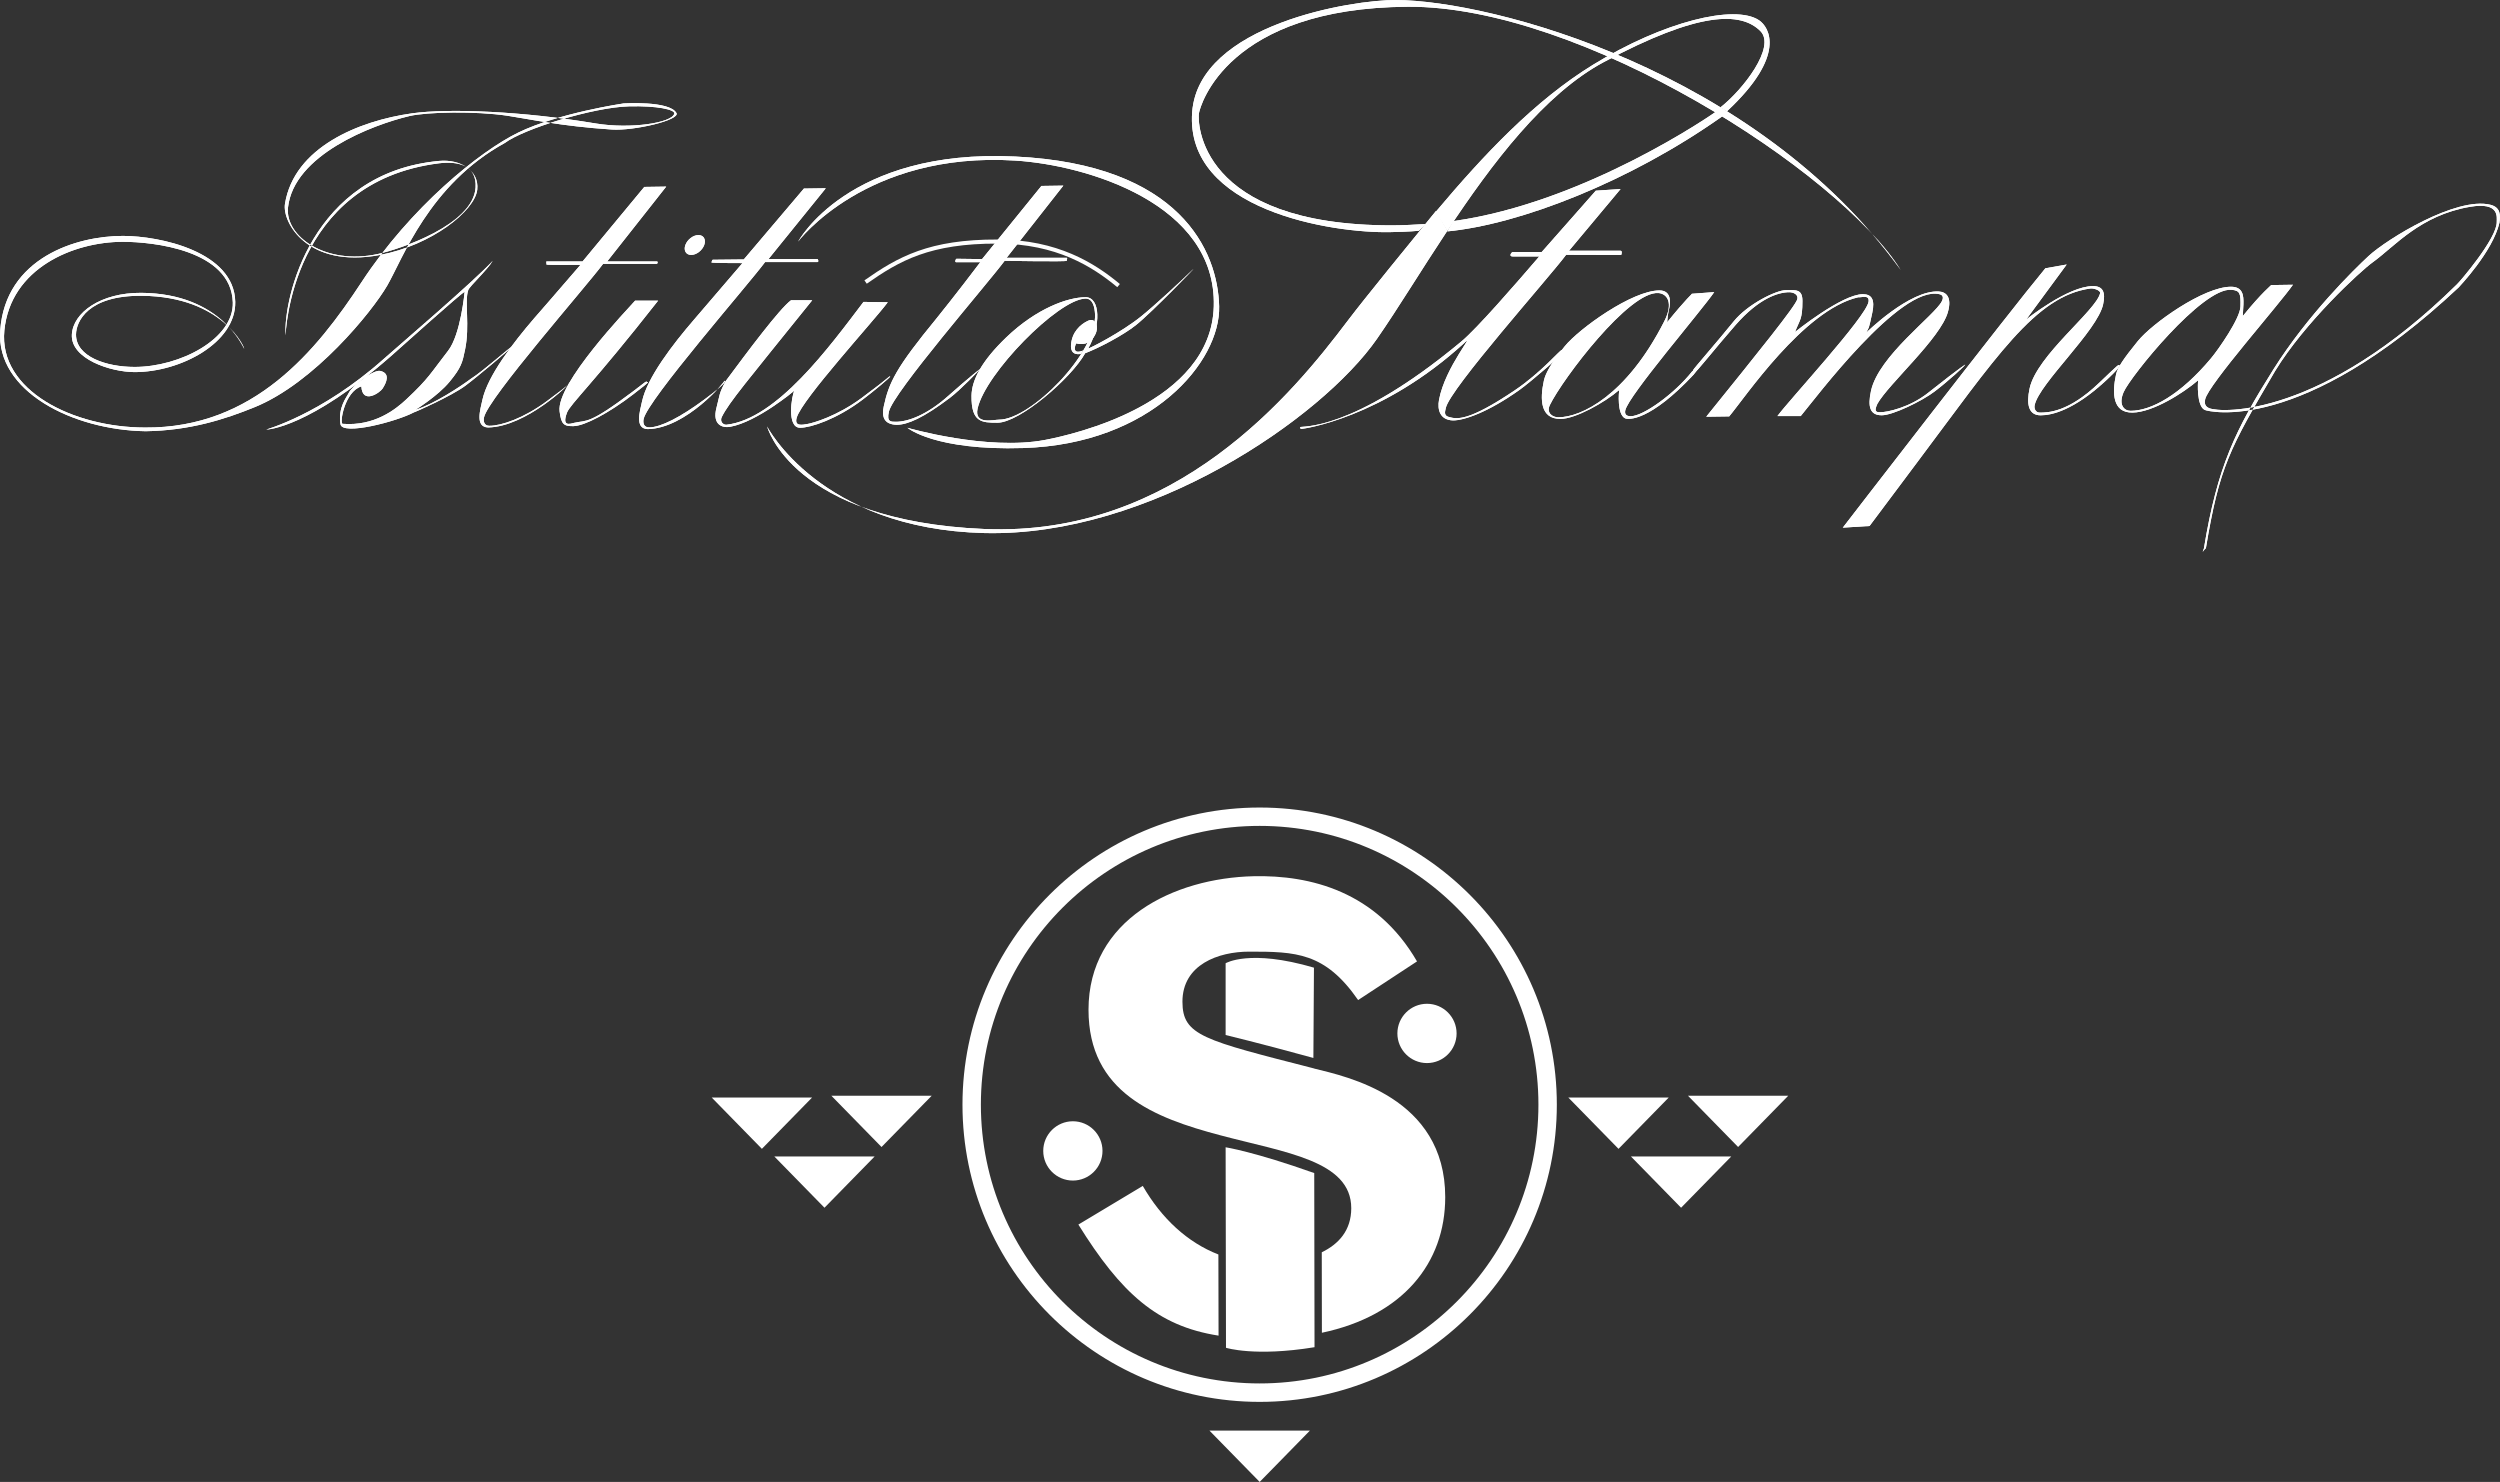 <?xml version="1.0" encoding="UTF-8"?><svg id="Primo_piano" xmlns="http://www.w3.org/2000/svg" viewBox="0 0 611.34 362.38"><rect x="0" y="0" width="611.34" height="362.38" fill="#333333" stroke="none"/><defs><style>.cls-1{fill:none;stroke:#ffffff;stroke-miterlimit:10;}.cls-1,.cls-2{fill-rule:evenodd;}.cls-2,.cls-3{fill:#ffffff;stroke-width:0px;}</style></defs><path class="cls-2" d="m165.41,27.63c-1.7-3.05-12.9-2.34-12.9-2.34,0,0-15.96,2.34-25.8,7.14-9.47,4.62-26.28,18.24-38.28,36.54-10.97,16.73-26.33,35.78-52.98,35.58-17.54-.02-35.84-9.06-34.38-23.76,1.5-15.19,16.85-21.66,28.98-21.66,7.22,0,26.5,1.96,26.88,14.82.26,8.91-12.93,15.78-24,15.78-6.96,0-14.37-2.51-14.34-7.92.02-3.19,2.91-9.61,16.14-9.48,19.9.2,25.2,12.93,24.97,12.93-.13,0-5.45-13.52-25.15-13.65-9.9-.07-16.69,4.83-16.98,10.2-.32,5.95,9.49,9.18,15.36,9.18,11.26,0,24.77-7.18,24.6-17.16-.22-12.3-18.43-16.14-27.48-16.14C18.69,57.69,1.34,63.03.05,80.79c-1.09,14.92,17.75,24.39,35.58,24.66,10.68-.16,19.28-2.86,26.78-5.94,14.47-5.95,28.48-23.16,32.26-29.64,3.78-6.48,10.2-24.72,28.8-34.92,4.55-3.41,21.48-8.7,30.3-8.94,6.92-.19,11.37.81,11.12,1.79-.57,2.25-10.74,3.81-19.22,2.39-17.88-3-35.94-3.73-44.88-2.48-13.16,1.85-28.85,8.36-31.1,22.11-.74,4.54,5.5,15.87,23.18,12.54,12.71-2.39,23.3-10.84,23.84-16,.49-4.66-4.13-7.49-9.32-7.01-31.27,2.89-38.1,33.7-37.56,42.64.04-.16,1.09-37.52,37.56-42.06,4.38-.55,9.27.36,8.91,5.94-.59,9.11-18.56,15.1-23.97,16.26-12.79,2.75-22.66-4.42-21.9-11.39,1.4-12.87,20.58-20.2,29.7-22.36,4.31-1.02,16.17-1.24,23.93-.08,4.96.74,13.04,2.56,25.58,3.38,5.38.35,16.75-2.31,15.78-4.05Z"/><path class="cls-2" d="m165.41,27.63c-1.7-3.05-12.9-2.34-12.9-2.34,0,0-15.96,2.34-25.8,7.14-9.47,4.62-26.28,18.24-38.28,36.54-10.97,16.73-26.33,35.78-52.98,35.58-17.54-.02-35.84-9.06-34.38-23.76,1.5-15.19,16.85-21.66,28.98-21.66,7.22,0,26.5,1.96,26.88,14.82.26,8.91-12.93,15.78-24,15.78-6.96,0-14.37-2.51-14.34-7.92.02-3.19,2.91-9.61,16.14-9.48,19.9.2,25.2,12.93,24.97,12.93-.13,0-5.45-13.52-25.15-13.65-9.9-.07-16.69,4.83-16.98,10.2-.32,5.95,9.49,9.18,15.36,9.18,11.26,0,24.77-7.18,24.6-17.16-.22-12.3-18.43-16.14-27.48-16.14C18.69,57.69,1.34,63.03.05,80.79c-1.09,14.92,17.75,24.39,35.58,24.66,10.68-.16,19.28-2.86,26.78-5.94,14.47-5.95,28.48-23.16,32.26-29.64,3.78-6.48,10.2-24.72,28.8-34.92,4.55-3.41,21.48-8.7,30.3-8.94,6.92-.19,11.37.81,11.12,1.79-.57,2.25-10.74,3.81-19.22,2.39-17.88-3-35.94-3.73-44.88-2.48-13.16,1.85-28.85,8.36-31.1,22.11-.74,4.54,5.5,15.87,23.18,12.54,12.71-2.39,23.3-10.84,23.84-16,.49-4.66-4.13-7.49-9.32-7.01-31.27,2.89-38.1,33.7-37.56,42.64.04-.16,1.09-37.52,37.56-42.06,4.38-.55,9.27.36,8.91,5.94-.59,9.11-18.56,15.1-23.97,16.26-12.79,2.75-22.66-4.42-21.9-11.39,1.4-12.87,20.58-20.2,29.7-22.36,4.31-1.02,16.17-1.24,23.93-.08,4.96.74,13.04,2.56,25.58,3.38,5.38.35,16.75-2.31,15.78-4.05Z"/><path class="cls-2" d="m125.04,84.89c-.38,0-6.83,5.81-9.91,7.75-2.46,1.85-9.15,6.25-13.55,7.57,0,0,5.46-3.34,8.36-6.86,2.9-3.52,3.14-4.75,3.78-7.83,1.23-5.9-.18-11.79.79-14.61.31-.89,4.84-5.1,5.98-7.13-4.4,4.84-23.09,20.82-26.58,23.93-15.49,13.82-29.07,17.34-28.78,17.34s10.47-.44,30.45-17.95c3.02-2.65,16.73-15.03,18.04-15.75,0,0-.95,10.45-4.05,14.43-4.31,5.54-4.66,6.69-10.21,11.88-2.64,2.47-7.83,6.6-15.58,5.98-.78-.06.44-7.83,4.58-9.15.26,4.49,4.52,1.56,5.19.53.97-1.5,1.94-3.7-.53-4.31-1.68-.42-6.95,3.7-7.74,5.37-.49,1.04-2.67,3.52-2.02,7.66.44,2.82,13.64-.62,17.95-2.9,0,.09,9.15-3.96,12.58-6.51,2.87-2.13,11.52-9.42,11.23-9.42Z"/><path class="cls-2" d="m125.04,84.89c-.38,0-6.83,5.81-9.91,7.75-2.46,1.85-9.15,6.25-13.55,7.57,0,0,5.46-3.34,8.36-6.86,2.9-3.52,3.14-4.75,3.78-7.83,1.23-5.9-.18-11.79.79-14.61.31-.89,4.84-5.1,5.98-7.13-4.4,4.84-23.09,20.82-26.58,23.93-15.49,13.82-29.07,17.34-28.78,17.34s10.47-.44,30.45-17.95c3.02-2.65,16.73-15.03,18.04-15.75,0,0-.95,10.45-4.05,14.43-4.31,5.54-4.66,6.69-10.21,11.88-2.64,2.47-7.83,6.6-15.58,5.98-.78-.06.44-7.83,4.58-9.15.26,4.49,4.52,1.56,5.19.53.97-1.5,1.94-3.7-.53-4.31-1.68-.42-6.95,3.7-7.74,5.37-.49,1.04-2.67,3.52-2.02,7.66.44,2.82,13.64-.62,17.95-2.9,0,.09,9.15-3.96,12.58-6.51,2.87-2.13,11.52-9.42,11.23-9.42Z"/><path class="cls-2" d="m155.32,73.51c-1.91,2.16-19.31,20.29-18.48,27.06.38,3.13.99,3.71,3.46,3.63,2.69-.09,8.5-3.13,14.52-7.75,5.36-4.11,3.23-2.74,3.3-3.05.09-.41-.29.02-3.55,2.48-10.73,8.08-11.11,6.81-14.11,7.51-1.07.25-3.14,1.07-1.81-2.48.77-2.07,6.34-7.06,22.28-27.39h-5.61Z"/><path class="cls-2" d="m155.32,73.51c-1.91,2.16-19.31,20.29-18.48,27.06.38,3.13.99,3.71,3.46,3.63,2.69-.09,8.5-3.13,14.52-7.75,5.36-4.11,3.23-2.74,3.3-3.05.09-.41-.29.02-3.55,2.48-10.73,8.08-11.11,6.81-14.11,7.51-1.07.25-3.14,1.07-1.81-2.48.77-2.07,6.34-7.06,22.28-27.39h-5.61Z"/><path class="cls-2" d="m193.44,73.42c-2.84,2.09-10.56,12.46-16.01,19.8-1.68,3.14-1.41,3.38-2.23,6.52-1.07,4.12,1.43,4.98,3.38,4.62,6.68-1.24,15.67-8.83,15.67-8.83-.63,1.13-1.97,9.07,1.4,9.07,2.6,0,8.91-2.06,15.26-6.85,2.82-2.12,7.05-5.69,6.77-5.69-.48,0,.61-.36-7.01,5.28-6.02,4.45-11.8,6.1-13.28,6.35-1.17.19-3.22.66-2.56-1.57,1.34-4.53,18.64-23.39,22.27-28.21l-5.94-.08c-8.33,10.99-21.2,28.63-33.5,30.03-.77.09-1.72-.77-1.15-1.9,1.81-3.63,5.93-8.42,22.11-28.54h-5.2Z"/><path class="cls-2" d="m193.44,73.42c-2.84,2.09-10.56,12.46-16.01,19.8-1.68,3.14-1.41,3.38-2.23,6.52-1.07,4.12,1.43,4.98,3.38,4.62,6.68-1.24,15.67-8.83,15.67-8.83-.63,1.13-1.97,9.07,1.4,9.07,2.6,0,8.91-2.06,15.26-6.85,2.82-2.12,7.05-5.69,6.77-5.69-.48,0,.61-.36-7.01,5.28-6.02,4.45-11.8,6.1-13.28,6.35-1.17.19-3.22.66-2.56-1.57,1.34-4.53,18.64-23.39,22.27-28.21l-5.94-.08c-8.33,10.99-21.2,28.63-33.5,30.03-.77.09-1.72-.77-1.15-1.9,1.81-3.63,5.93-8.42,22.11-28.54h-5.2Z"/><path class="cls-2" d="m240.13,63.36l-6.27-.08c-.1,0-.47.83-.08.83h5.94c-5.53,7.34-10.73,13.78-10.73,13.78-9.82,11.96-11.61,15.6-12.87,21.45-.51,2.36-.12,4.43,3.13,4.54,2.7,0,6.6-1.73,13.04-6.6,2.68-2.03,7.51-7.1,7.51-7.18-.08.08-2.17,1.6-8.08,6.85-5.12,4.54-9.74,6.19-12.62,6.19-1.25,0-2.31.08-1.73-2.48,1.06-4.71,24.1-31.23,28.3-36.88,0,0,15.18.25,15.18,0,.09-.41.19-.74,0-.74h-14.69l13.86-17.65-5.36.08-14.52,17.9Z"/><path class="cls-2" d="m240.13,63.36l-6.27-.08c-.1,0-.47.83-.08.83h5.94c-5.53,7.34-10.73,13.78-10.73,13.78-9.82,11.96-11.61,15.6-12.87,21.45-.51,2.36-.12,4.43,3.13,4.54,2.7,0,6.6-1.73,13.04-6.6,2.68-2.03,7.51-7.1,7.51-7.18-.08.08-2.17,1.6-8.08,6.85-5.12,4.54-9.74,6.19-12.62,6.19-1.25,0-2.31.08-1.73-2.48,1.06-4.71,24.1-31.23,28.3-36.88,0,0,15.18.25,15.18,0,.09-.41.19-.74,0-.74h-14.69l13.86-17.65-5.36.08-14.52,17.9Z"/><path class="cls-2" d="m377,61.63h-7.1c-.1,0-.45.31-.52.62-.07.31.12.46.51.46h6.52c-5.91,6.88-15.24,17.62-19.05,20.79-27.06,22.52-39.33,20.55-39.42,20.96-.07.31.1.41.39.41s19.39-2.48,39.6-20.87c3.28-3.18-4.54,5.69-6.04,13.78-.44,2.37.19,4.93,3.44,5.03,2.7,0,8.54-1.98,16.29-7.5,2.74-1.95,10.6-8.81,10.66-9.12.09-.41.04-.62-.35-.62-.48,0-4.99,5.48-11.55,9.9-11.39,7.67-14.11,7.01-16.01,6.52-1.32-.34-1.05-1.2-.82-2.23,1.02-4.72,25.21-31.81,29.42-37.45l13.2.04c.39,0,.31-.07.37-.37.09-.41.04-.74-.5-.66h-12.37l12.62-15.1-6.06.41-13.25,15.02Z"/><path class="cls-2" d="m377,61.63h-7.1c-.1,0-.45.31-.52.62-.07.31.12.46.51.46h6.52c-5.91,6.88-15.24,17.62-19.05,20.79-27.06,22.52-39.33,20.55-39.42,20.96-.07.31.1.41.39.41s19.39-2.48,39.6-20.87c3.28-3.18-4.54,5.69-6.04,13.78-.44,2.37.19,4.93,3.44,5.03,2.7,0,8.54-1.98,16.29-7.5,2.74-1.95,10.6-8.81,10.66-9.12.09-.41.04-.62-.35-.62-.48,0-4.99,5.48-11.55,9.9-11.39,7.67-14.11,7.01-16.01,6.52-1.32-.34-1.05-1.2-.82-2.23,1.02-4.72,25.21-31.81,29.42-37.45l13.2.04c.39,0,.31-.07.37-.37.09-.41.04-.74-.5-.66h-12.37l12.62-15.1-6.06.41-13.25,15.02Z"/><path class="cls-2" d="m440.36,101.72c3.51-4.21,24.34-32.09,33.91-29.78.94.23.99.91.58,1.73-1.74,3.48-15.47,13.32-17.33,21.94-.84,3.9-.25,5.94,2.64,5.94,2.7,0,9.82-3.47,12.87-5.78,3.32-2.51,7.8-6.6,7.51-6.6.08,0-.16-.16-8.99,6.85-4.61,3.66-10.06,4.79-11.8,4.79-1.06,0-1.49-.25-.66-2.06,2.72-4.87,15.43-16,17.24-22.44,1.03-3.64-.4-4.93-2.23-5.03-7.1-.41-17.74,10.07-17.74,10.07.74-1.57.51-.35,1.48-4.87.71-3.29-.19-4.54-2.31-4.54-5.1,0-16.58,9.24-16.58,9.24,1.16-3.05,1.81-2.97,1.81-7.59,0-2.97-1.64-2.64-4.04-2.64s-9.41,3.46-12.8,7.68c-3.86,4.79-9.82,11.57-9.89,11.88-.04.21-.04.62.35.62s5.02-5.94,10.04-11.67c5.7-6.52,10.43-8,13.12-8,.96,0,2.22.52,1.98,1.65-.35,1.64-9.53,12.98-22.28,28.79l5.61-.08c3.74-4.41,18.15-25.99,31.52-29.12.84.1,2.81-.74,2.56,1.07-.5,3.64-19.53,24.17-22.28,27.97h5.69Z"/><path class="cls-2" d="m440.36,101.72c3.51-4.21,24.34-32.09,33.91-29.78.94.23.99.91.58,1.73-1.74,3.48-15.47,13.32-17.33,21.94-.84,3.9-.25,5.94,2.64,5.94,2.7,0,9.82-3.47,12.87-5.78,3.32-2.51,7.8-6.6,7.51-6.6.08,0-.16-.16-8.99,6.85-4.61,3.66-10.06,4.79-11.8,4.79-1.06,0-1.49-.25-.66-2.06,2.72-4.87,15.43-16,17.24-22.44,1.03-3.64-.4-4.93-2.23-5.03-7.1-.41-17.74,10.07-17.74,10.07.74-1.57.51-.35,1.48-4.87.71-3.29-.19-4.54-2.31-4.54-5.1,0-16.58,9.24-16.58,9.24,1.16-3.05,1.81-2.97,1.81-7.59,0-2.97-1.64-2.64-4.04-2.64s-9.41,3.46-12.8,7.68c-3.86,4.79-9.82,11.57-9.89,11.88-.04.21-.04.62.35.62s5.02-5.94,10.04-11.67c5.7-6.52,10.43-8,13.12-8,.96,0,2.22.52,1.98,1.65-.35,1.64-9.53,12.98-22.28,28.79l5.61-.08c3.74-4.41,18.15-25.99,31.52-29.12.84.1,2.81-.74,2.56,1.07-.5,3.64-19.53,24.17-22.28,27.97h5.69Z"/><path class="cls-2" d="m500.17,65.6c-9.36,11.29-49.54,63.43-49.54,63.43l6.54-.41,11.22-14.99c19.72-26.28,29.32-41.28,42.85-43.09.67-.09,2.46.44,2.31,1.16-.91,4.21-15.5,15.18-17.24,23.29-.84,3.9-.26,6.57,2.72,6.57,2.79,0,8.08-1.32,15.59-8.17,3.67-3.35,3.92-4.12,3.63-4.12-.38,0-.1-.25-4.95,4.37-7.52,7.19-12.5,7.26-14.52,7.26-.96,0-1.43-.92-1.23-1.84,1.15-5.34,15.35-18.17,16.74-24.64.62-2.87.03-4.46-2.48-4.46-6.16,0-16.33,8.17-16.33,8.17l9.9-13.45-5.2.92Z"/><path class="cls-2" d="m500.17,65.6c-9.36,11.29-49.54,63.43-49.54,63.43l6.54-.41,11.22-14.99c19.72-26.28,29.32-41.28,42.85-43.09.67-.09,2.46.44,2.31,1.16-.91,4.21-15.5,15.18-17.24,23.29-.84,3.9-.26,6.57,2.72,6.57,2.79,0,8.08-1.32,15.59-8.17,3.67-3.35,3.92-4.12,3.63-4.12-.38,0-.1-.25-4.95,4.37-7.52,7.19-12.5,7.26-14.52,7.26-.96,0-1.43-.92-1.23-1.84,1.15-5.34,15.35-18.17,16.74-24.64.62-2.87.03-4.46-2.48-4.46-6.16,0-16.33,8.17-16.33,8.17l9.9-13.45-5.2.92Z"/><path class="cls-2" d="m142.45,63.94h-8.83c-.1,0,.07.43,0,.74.08.17,8.33.08,8.33.08-5.91,6.88-11.3,13.04-11.3,13.04-5.11,5.94-11.42,14.11-12.68,19.96-.51,2.36-1.87,6.66,1.38,6.77,9.4-.16,20.35-10.97,19.97-10.97.08,0,.75-.16-5.61,4.54-5.69,4.21-11.14,6.02-14.03,6.02-1.25,0-1.54-1.04-1.32-2.06,1.02-4.72,24.92-31.89,29.12-37.54h13.04c.38,0,.36-.58.16-.58h-12.21l14.44-18.31-5.36.08-15.1,18.23Z"/><path class="cls-2" d="m142.45,63.94h-8.83c-.1,0,.07.43,0,.74.08.17,8.33.08,8.33.08-5.91,6.88-11.3,13.04-11.3,13.04-5.11,5.94-11.42,14.11-12.68,19.96-.51,2.36-1.87,6.66,1.38,6.77,9.4-.16,20.35-10.97,19.97-10.97.08,0,.75-.16-5.61,4.54-5.69,4.21-11.14,6.02-14.03,6.02-1.25,0-1.54-1.04-1.32-2.06,1.02-4.72,24.92-31.89,29.12-37.54h13.04c.38,0,.36-.58.16-.58h-12.21l14.44-18.31-5.36.08-15.1,18.23Z"/><path class="cls-2" d="m181.89,63.44l-7.59.08c-.1,0-.26.35-.33.66.08.16,7.59.16,7.59.16-5.91,6.88-11.88,13.86-11.88,13.86-5.12,5.94-11.42,14.11-12.68,19.96-.51,2.36-1.87,6.66,1.38,6.77,9.41-.16,19.11-11.8,18.73-11.8.08,0,1.41-.08-4.95,4.62-5.69,4.21-10.56,6.76-13.45,6.76-1.25,0-1.54-1.04-1.32-2.06,1.02-4.72,25.5-32.72,29.7-38.36h12.79c.39,0,.19-.74,0-.74h-11.96l14.02-17.32-5.36.08-14.69,17.32Z"/><path class="cls-2" d="m181.89,63.44l-7.59.08c-.1,0-.26.35-.33.66.08.16,7.59.16,7.59.16-5.91,6.88-11.88,13.86-11.88,13.86-5.12,5.94-11.42,14.11-12.68,19.96-.51,2.36-1.87,6.66,1.38,6.77,9.41-.16,19.11-11.8,18.73-11.8.08,0,1.41-.08-4.95,4.62-5.69,4.21-10.56,6.76-13.45,6.76-1.25,0-1.54-1.04-1.32-2.06,1.02-4.72,25.5-32.72,29.7-38.36h12.79c.39,0,.19-.74,0-.74h-11.96l14.02-17.32-5.36.08-14.69,17.32Z"/><path class="cls-3" d="m167.6,59.91c.49-1.34,1.92-2.43,3.19-2.43s1.91,1.09,1.42,2.43c-.49,1.34-1.92,2.43-3.19,2.43s-1.91-1.09-1.42-2.43Z"/><path class="cls-3" d="m167.6,59.91c.49-1.34,1.92-2.43,3.19-2.43s1.91,1.09,1.42,2.43c-.49,1.34-1.92,2.43-3.19,2.43s-1.91-1.09-1.42-2.43Z"/><path class="cls-2" d="m261.91,84.23c.25-3.05,2.28-4.92,4.13-5.78,1.07-.49,1.51-.01,1.81.41.41.58.66,1.82-.17,3.22-.82,1.4-2.06,2.47-4.54,1.9,0,0-1.4,2.97,1.73,1.73l-.58.82s-2.64.74-2.39-2.31Z"/><path class="cls-2" d="m261.91,84.23c.25-3.05,2.28-4.92,4.13-5.78,1.07-.49,1.51-.01,1.81.41.41.58.66,1.82-.17,3.22-.82,1.4-2.06,2.47-4.54,1.9,0,0-1.4,2.97,1.73,1.73l-.58.82s-2.64.74-2.39-2.31Z"/><path class="cls-2" d="m265.46,72.68c-4.33,0-12.01,2.74-19.39,9.82-6.1,5.86-8.45,10.49-8.5,14.27-.08,6.52,2.5,6.6,6.35,6.6,5.39,0,17.99-10.81,21.45-17,3.3-1.24,9.24-4.36,12.38-6.85,3.96-3.14,15.53-15.15,13.94-13.61-3.05,2.98-9.22,8.69-12.54,11.38-4.87,3.96-12.86,8.02-13.04,7.92,3.14-5.53,3-12.54-.66-12.54Zm2.31,4.12c.49,9.57-15.83,25.82-23.43,25.82-1.35,0-6.19,1.32-5.28-2.72,1.93-8.61,19.59-26.6,26.32-26.89,1.9-.08,2.31,2.23,2.39,3.79Z"/><path class="cls-2" d="m265.46,72.68c-4.33,0-12.01,2.74-19.39,9.82-6.1,5.86-8.45,10.49-8.5,14.27-.08,6.52,2.5,6.6,6.35,6.6,5.39,0,17.99-10.81,21.45-17,3.3-1.24,9.24-4.36,12.38-6.85,3.96-3.14,15.53-15.15,13.94-13.61-3.05,2.98-9.22,8.69-12.54,11.38-4.87,3.96-12.86,8.02-13.04,7.92,3.14-5.53,3-12.54-.66-12.54Zm2.31,4.12c.49,9.57-15.83,25.82-23.43,25.82-1.35,0-6.19,1.32-5.28-2.72,1.93-8.61,19.59-26.6,26.32-26.89,1.9-.08,2.31,2.23,2.39,3.79Z"/><path class="cls-2" d="m195.17,59.07s12.21-22.77,53.13-20.79c40.32,1.95,49.5,23.1,49.83,36.63.33,13.53-16.5,33.66-47.85,34.65-21.77.69-28.38-4.95-28.38-4.95,0,0,19.48,5.67,33.66,2.97,6.93-1.32,40.59-8.91,41.25-32.67.7-25.07-31.05-34.54-48.51-35.64-36.63-2.31-53.13,19.8-53.13,19.8Z"/><path class="cls-2" d="m195.17,59.07s12.21-22.77,53.13-20.79c40.32,1.95,49.5,23.1,49.83,36.63.33,13.53-16.5,33.66-47.85,34.65-21.77.69-28.38-4.95-28.38-4.95,0,0,19.48,5.67,33.66,2.97,6.93-1.32,40.59-8.91,41.25-32.67.7-25.07-31.05-34.54-48.51-35.64-36.63-2.31-53.13,19.8-53.13,19.8Z"/><path class="cls-1" d="m211.67,68.97c8.12-5.7,15.64-9.96,32.34-9.9,14.44.05,23.39,5.67,29.52,10.77"/><path class="cls-2" d="m413.71,71.86c.1.02-1.29,1.08-6.02,6.93,0,0,.12-1.85.41-2.98.5-1.98.58-4.79-2.31-4.79-6.64,0-19.64,9.32-23.18,13.69-3.55,4.37-4.72,6.75-5.08,8.39-1,4.62-.86,9.34,4.05,9.34,3.66,0,10.84-4.01,14.39-7.09-.11.51-.59,5.94,1.4,6.93.82.41,6.1.74,16.83-10.72.02-.11,3.05-3.81-.41-.74-4.29,5.44-11.96,10.97-15.02,10.96-1.25,0-1.5-.62-1.33-1.44.77-3.59,18.65-24.38,21.75-28.91l-5.49.41Zm-34.73,27.22c3.14-6.44,19.47-28.05,26.61-27.42,2.01.18,3.75,2.27,1.36,6.96-9.24,18.15-20.3,23.42-25.88,23.42-1.54,0-2.96-1.16-2.08-2.96Z"/><path class="cls-2" d="m413.71,71.86c.1.02-1.29,1.08-6.02,6.93,0,0,.12-1.85.41-2.98.5-1.98.58-4.79-2.31-4.79-6.64,0-19.64,9.32-23.18,13.69-3.55,4.37-4.72,6.75-5.08,8.39-1,4.62-.86,9.34,4.05,9.34,3.66,0,10.84-4.01,14.39-7.09-.11.51-.59,5.94,1.4,6.93.82.41,6.1.74,16.83-10.72.02-.11,3.05-3.81-.41-.74-4.29,5.44-11.96,10.97-15.02,10.96-1.25,0-1.5-.62-1.33-1.44.77-3.59,18.65-24.38,21.75-28.91l-5.49.41Zm-34.73,27.22c3.14-6.44,19.47-28.05,26.61-27.42,2.01.18,3.75,2.27,1.36,6.96-9.24,18.15-20.3,23.42-25.88,23.42-1.54,0-2.96-1.16-2.08-2.96Z"/><path class="cls-2" d="m555.37,69.71c.1.02-2.2,1.74-6.93,7.59,0,0,.12-1.73.16-2.89.08-2.23-.16-4.29-3.05-4.29-6.64,0-19.22,8.91-22.77,13.28-3.55,4.37-4.97,6.5-5.33,8.15-1,4.62-.86,9.42,4.05,9.34,4.99-.08,12.49-4.84,16.04-7.92-.11.51-.42,6.27,1.57,7.26.82.41,23.51,6.27,62.12-29.95,0-.03,8.35-8.72,9.98-15.84.25-1.73.33-3.74-2.23-4.37-8.33-2.06-25.33,8.41-29.78,12.54-3.64,3.37-14.91,14.43-23.27,27.72-9.27,14.74-13.7,23.68-17,43.81-.66,1.56,0,.25.49-.08,3.3-19.88,5.77-24.32,16.91-43.31,7.18-11.8,20.78-24.39,23.93-26.65,5.28-3.8,11.55-11.47,23.76-13.53,7.34-1.24,6.49,2.61,6.52,3.71.09,3.99-9.06,14.66-9.74,15.26-33,32.5-57.5,31.51-60.56,30.28-1.16-.47-1.17-1.36-1-2.18.77-3.59,18.36-23.48,21.46-28.01l-5.36.08Zm-36.05,26.15c1.65-3.8,19.18-25.55,26.32-25,2.14.17,2.32.91,2.23,4.12-.08,2.89-5.38,10.47-7.18,12.62-7.51,8.99-14.65,12.86-19.7,12.86-1.54,0-3.05-1.43-1.67-4.61Z"/><path class="cls-2" d="m555.37,69.71c.1.02-2.2,1.74-6.93,7.59,0,0,.12-1.73.16-2.89.08-2.23-.16-4.29-3.05-4.29-6.64,0-19.22,8.91-22.77,13.28-3.55,4.37-4.97,6.5-5.33,8.15-1,4.62-.86,9.42,4.05,9.34,4.99-.08,12.49-4.84,16.04-7.92-.11.51-.42,6.27,1.57,7.26.82.41,23.51,6.27,62.12-29.95,0-.03,8.35-8.72,9.98-15.84.25-1.73.33-3.74-2.23-4.37-8.33-2.06-25.33,8.41-29.78,12.54-3.64,3.37-14.91,14.43-23.27,27.72-9.27,14.74-13.7,23.68-17,43.81-.66,1.56,0,.25.49-.08,3.3-19.88,5.77-24.32,16.91-43.31,7.18-11.8,20.78-24.39,23.93-26.65,5.28-3.8,11.55-11.47,23.76-13.53,7.34-1.24,6.49,2.61,6.52,3.71.09,3.99-9.06,14.66-9.74,15.26-33,32.5-57.5,31.51-60.56,30.28-1.16-.47-1.17-1.36-1-2.18.77-3.59,18.36-23.48,21.46-28.01l-5.36.08Zm-36.05,26.15c1.65-3.8,19.18-25.55,26.32-25,2.14.17,2.32.91,2.23,4.12-.08,2.89-5.38,10.47-7.18,12.62-7.51,8.99-14.65,12.86-19.7,12.86-1.54,0-3.05-1.43-1.67-4.61Z"/><path class="cls-2" d="m351.1,51.65c-6.12,7.51-17.3,21.18-21.62,26.89-13.2,17.49-41.91,52.8-88.77,50.82-47.05-1.99-53.13-25.08-53.13-25.08,0,0,12.87,25.08,53.13,26.07,40.26.99,82.5-28.05,96.03-47.52,5.03-7.24,10.77-16.72,17.2-26.42l-2.84-4.76Z"/><path class="cls-2" d="m351.1,51.65c-6.12,7.51-17.3,21.18-21.62,26.89-13.2,17.49-41.91,52.8-88.77,50.82-47.05-1.99-53.13-25.08-53.13-25.08,0,0,12.87,25.08,53.13,26.07,40.26.99,82.5-28.05,96.03-47.52,5.03-7.24,10.77-16.72,17.2-26.42l-2.84-4.76Z"/><path class="cls-2" d="m348.62,54.78c-2.36.16-5.82.33-8.25.33-47.52,0-47.52-25.41-47.19-27.39.33-1.98,7.01-25.77,51.06-26.07,42.24-.29,105.3,40.13,120.54,64.35C429.32,17.04,364.75.14,341.36,0c-10.56-.06-48.18,5.94-49.83,27.39-1.85,24.02,34.32,29.7,48.51,29.37,1.72-.04,4.48-.09,6.93-.33l1.65-1.65Z"/><path class="cls-2" d="m348.62,54.78c-2.36.16-5.82.33-8.25.33-47.52,0-47.52-25.41-47.19-27.39.33-1.98,7.01-25.77,51.06-26.07,42.24-.29,105.3,40.13,120.54,64.35C429.32,17.04,364.75.14,341.36,0c-10.56-.06-48.18,5.94-49.83,27.39-1.85,24.02,34.32,29.7,48.51,29.37,1.72-.04,4.48-.09,6.93-.33l1.65-1.65Z"/><path class="cls-2" d="m353.9,56.59c17.73-1.71,44.63-12.13,67.24-28.13l-1.65-1.07c-.59.46-31.93,22.19-64.07,26.67l-1.52,2.54Z"/><path class="cls-2" d="m353.9,56.59c17.73-1.71,44.63-12.13,67.24-28.13l-1.65-1.07c-.59.46-31.93,22.19-64.07,26.67l-1.52,2.54Z"/><path class="cls-2" d="m353.94,56.41c10.86-16.4,23.66-33.42,38.25-41.23,23.34-12.49,33.52-12.32,38.28-7.59,3.88,3.86-4.24,14.34-9.74,18.65l1.57.98c14.69-13.69,10.34-20.61,7.84-22.27-5.94-3.96-23.43.33-40.59,10.89-14.28,8.78-26.62,21.89-38.48,35.98l2.87,4.58Z"/><path class="cls-2" d="m353.94,56.41c10.86-16.4,23.66-33.42,38.25-41.23,23.34-12.49,33.52-12.32,38.28-7.59,3.88,3.86-4.24,14.34-9.74,18.65l1.57.98c14.69-13.69,10.34-20.61,7.84-22.27-5.94-3.96-23.43.33-40.59,10.89-14.28,8.78-26.62,21.89-38.48,35.98l2.87,4.58Z"/><path class="cls-3" d="m308.03,342.81c-40.07,0-72.67-32.6-72.67-72.67s32.6-72.67,72.67-72.67,72.67,32.6,72.67,72.67-32.6,72.67-72.67,72.67Zm0-140.85c-37.59,0-68.17,30.58-68.17,68.17s30.58,68.17,68.17,68.17,68.17-30.58,68.17-68.17-30.58-68.17-68.17-68.17Z"/><path class="cls-2" d="m321.31,236.63c-15.75-4.64-21.6-1.08-21.6-1.08v17.55s8.1,1.94,21.46,5.61l.14-22.08Z"/><path class="cls-2" d="m299.79,329.58s7.03,2.25,21.66-.14l-.07-42.58c-14.69-5.23-21.67-6.31-21.67-6.31l.09,49.04Z"/><path class="cls-3" d="m256.91,281.44c0-3.01,2.44-5.45,5.45-5.45s5.44,2.44,5.44,5.45-2.44,5.44-5.44,5.44-5.45-2.44-5.45-5.44Z"/><path class="cls-3" d="m262.36,288.69c-4,0-7.25-3.25-7.25-7.25s3.25-7.25,7.25-7.25,7.24,3.25,7.24,7.25-3.25,7.25-7.24,7.25Zm0-10.89c-2.01,0-3.65,1.64-3.65,3.65s1.64,3.65,3.65,3.65,3.64-1.64,3.64-3.65-1.64-3.65-3.64-3.65Z"/><path class="cls-3" d="m343.5,252.71c0-3.01,2.44-5.44,5.44-5.44s5.44,2.44,5.44,5.44-2.44,5.45-5.44,5.45-5.44-2.44-5.44-5.45Z"/><path class="cls-3" d="m348.95,259.96c-3.99,0-7.24-3.25-7.24-7.25s3.25-7.25,7.24-7.25,7.24,3.25,7.24,7.25-3.25,7.25-7.24,7.25Zm0-10.89c-2.01,0-3.64,1.64-3.64,3.65s1.64,3.65,3.64,3.65,3.65-1.64,3.65-3.65-1.64-3.65-3.65-3.65Z"/><polygon class="cls-3" points="215.56 279.19 205.43 268.84 225.69 268.84 215.56 279.19"/><path class="cls-3" d="m215.56,280.48l-12.27-12.54h24.55l-12.27,12.54Zm-7.99-10.74l7.99,8.16,7.99-8.16h-15.98Z"/><polygon class="cls-3" points="186.31 279.64 176.18 269.29 196.44 269.29 186.31 279.64"/><path class="cls-3" d="m186.31,280.93l-12.27-12.54h24.54l-12.27,12.54Zm-7.99-10.74l7.99,8.16,7.99-8.16h-15.98Z"/><polygon class="cls-3" points="201.61 294.04 191.48 283.69 211.74 283.69 201.61 294.04"/><path class="cls-3" d="m201.61,295.33l-12.27-12.54h24.55l-12.27,12.54Zm-7.99-10.74l7.99,8.16,7.99-8.16h-15.98Z"/><polygon class="cls-3" points="425.03 279.19 414.9 268.84 435.16 268.84 425.03 279.19"/><path class="cls-3" d="m425.03,280.48l-12.27-12.54h24.54l-12.27,12.54Zm-7.99-10.74l7.99,8.16,7.99-8.16h-15.98Z"/><polygon class="cls-3" points="395.78 279.64 385.65 269.29 405.91 269.29 395.78 279.64"/><path class="cls-3" d="m395.78,280.93l-12.27-12.54h24.55l-12.27,12.54Zm-7.99-10.74l7.99,8.16,7.99-8.16h-15.98Z"/><polygon class="cls-3" points="411.08 294.04 400.95 283.69 421.21 283.69 411.08 294.04"/><path class="cls-3" d="m411.08,295.33l-12.27-12.54h24.55l-12.27,12.54Zm-7.99-10.74l7.99,8.16,7.99-8.16h-15.98Z"/><polygon class="cls-3" points="308.03 361.09 297.9 350.74 318.16 350.74 308.03 361.09"/><path class="cls-3" d="m308.03,362.38l-12.27-12.54h24.55l-12.27,12.54Zm-7.99-10.74l7.99,8.16,7.99-8.16h-15.98Z"/><path class="cls-2" d="m309.41,308.89c-2.73,0-5.34-.35-7.85-.99l.03,19.13c2.18.2,4.47.3,6.91.3,3.97,0,7.68-.28,11.14-.8l-.03-18.96c-3.42.99-7.12,1.32-10.2,1.32Z"/><path class="cls-2" d="m297.95,306.77c-7.57-2.94-13.91-8.81-18.5-16.77l-15.75,9.45c10.39,16.69,19.25,24.82,34.28,27.16l-.04-19.83Z"/><path class="cls-2" d="m321.35,261.28c-27.06-6.95-32.2-8.01-32.2-16.33,0-9.07,8.77-12.24,16.33-12.24,11.34,0,18.53.14,26.63,11.84l14.4-9.45c-9.9-17.1-26.1-21.15-39.97-20.83-19.5.45-40.36,10.58-40.36,32.65,0,20.26,16.18,26.45,32.2,30.69,15.87,4.23,32.05,6.2,32.05,17.84,0,5.44-3.09,8.78-7.21,10.78l.03,19.68c19.77-4.17,30.16-17.01,30.16-33.17,0-24.49-24.19-29.48-32.05-31.44Z"/></svg>

